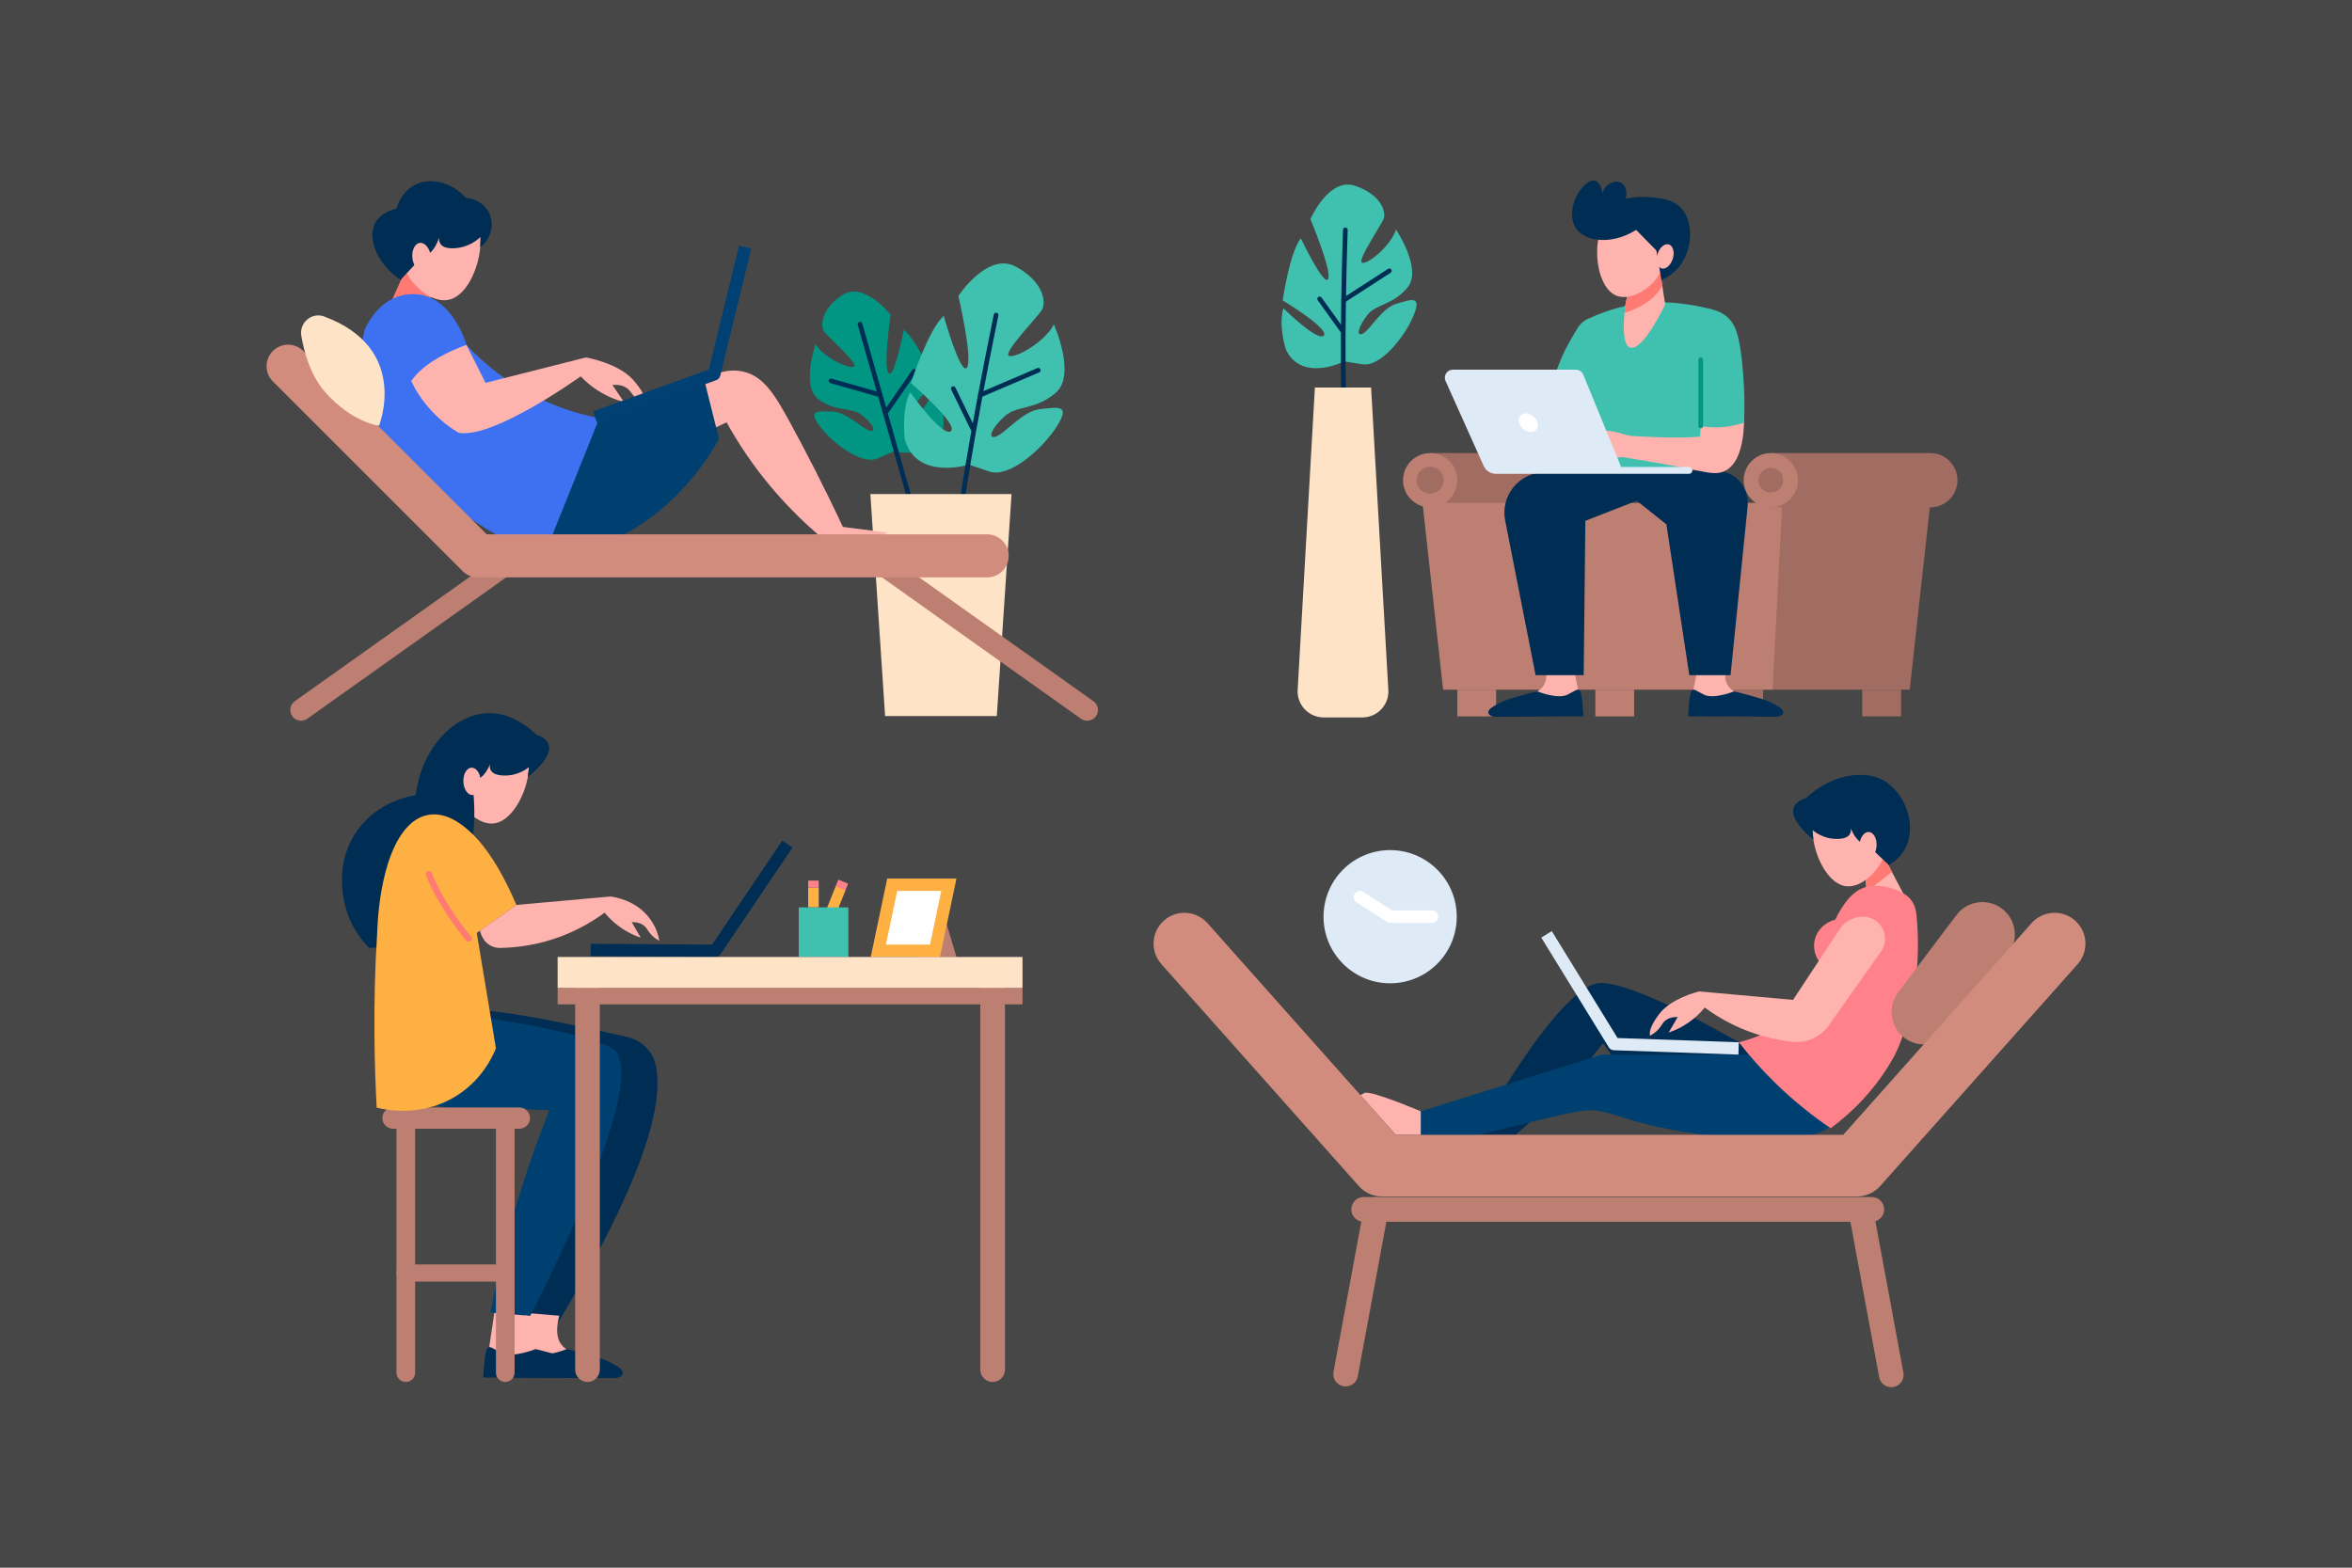 <?xml version="1.0" encoding="utf-8"?>
<!-- Generator: Adobe Illustrator 27.5.0, SVG Export Plug-In . SVG Version: 6.00 Build 0)  -->
<svg version="1.1" xmlns="http://www.w3.org/2000/svg" xmlns:xlink="http://www.w3.org/1999/xlink" x="0px" y="0px"
	 viewBox="0 0 750 500" style="enable-background:new 0 0 750 500;" xml:space="preserve">
<rect x="0" y="0" width="750" height="500" fill="#333333" stroke="none"/>
<g id="BACKGROUND">
	<rect style="opacity:0.1;fill:#FFFFFF;" width="750" height="500"/>
</g>
<g id="OBJECTS">
	<g>
		<g>
			<g>
				<g>
					<path style="fill:#009683;" d="M284.898,144.013c0,0,14.036,3.041,15.962-7.967c0,0,0.367-7.48-2.392-11.926
						c0,0-7.402,12.411-9.626,10.891c-2.224-1.52,9.245-13.235,9.245-13.235s-5.685-13.498-9.898-16.553
						c0,0-3.05,15.812-4.831,13.792c-1.782-2.021,0.628-18.622,0.628-18.622s-8.48-10.84-15.419-6.27
						c-6.939,4.57-6.965,9.898-5.795,11.602c1.17,1.703,10.92,10.098,9.563,11.129c-1.357,1.031-9.637-2.72-12.271-7.056
						c0,0-4.736,13.431,0.965,17.577c5.701,4.146,10.205,2.33,13.681,4.957c3.476,2.626,5.08,5.605,2.678,5.043
						c-2.402-0.562-7.389-6.02-11.994-6.108c-4.604-0.089-7.949-0.593-3.952,4.724c3.997,5.317,13.313,12.436,18.385,10.23
						C284.898,144.013,284.898,144.013,284.898,144.013z"/>
				</g>
				<g>
					<path style="fill:#002D53;" d="M290.025,159.651c-0.325,0-0.625-0.214-0.718-0.543l-15.784-55.477
						c-0.113-0.397,0.117-0.81,0.514-0.923c0.393-0.117,0.81,0.117,0.923,0.514l15.784,55.478c0.113,0.397-0.117,0.81-0.514,0.923
						C290.161,159.641,290.093,159.651,290.025,159.651z"/>
				</g>
				<g>
					<path style="fill:#002D53;" d="M280.645,126.685c-0.068,0-0.136-0.01-0.204-0.029l-15.663-4.464
						c-0.397-0.113-0.627-0.526-0.514-0.923c0.113-0.397,0.529-0.627,0.923-0.514l15.663,4.464c0.397,0.113,0.627,0.526,0.514,0.923
						C281.27,126.471,280.97,126.685,280.645,126.685z"/>
				</g>
				<g>
					<path style="fill:#002D53;" d="M282.79,131.807c-0.148,0-0.296-0.043-0.424-0.132c-0.341-0.234-0.426-0.701-0.191-1.04
						l8.719-12.634c0.236-0.339,0.707-0.422,1.04-0.191c0.341,0.234,0.426,0.701,0.191,1.04l-8.719,12.634
						C283.262,131.694,283.028,131.807,282.79,131.807z"/>
				</g>
			</g>
			<g>
				<g>
					<path style="fill:#40C1B0;" d="M309.011,148.202c0,0-16.974,5.2-20.486-8.16c0,0-1.228-9.175,1.711-14.938
						c0,0,10.404,14.52,12.986,12.418c2.582-2.103-12.759-15.344-12.759-15.344s5.604-17.216,10.476-21.415
						c0,0,5.395,19.161,7.38,16.487c1.985-2.674-2.703-22.873-2.703-22.873s9.322-14.231,18.342-9.321
						c9.02,4.911,9.605,11.471,8.34,13.69c-1.265,2.219-12.404,13.57-10.626,14.699c1.778,1.129,11.589-4.349,14.384-9.962
						c0,0,7.225,16.052,0.633,21.75c-6.592,5.698-12.328,3.928-16.338,7.523c-4.01,3.595-5.676,7.43-2.776,6.489
						c2.901-0.941,8.478-8.181,14.141-8.767c5.662-0.586,9.73-1.554,5.358,5.409c-4.372,6.963-15.11,16.698-21.586,14.506
						C309.011,148.202,309.011,148.202,309.011,148.202z"/>
				</g>
				<g>
					<path style="fill:#002D53;" d="M305.614,170.266c-0.025,0-0.051-0.002-0.076-0.004c-0.411-0.043-0.711-0.409-0.668-0.82
						c2.28-22.081,11.935-68.659,12.033-69.126c0.086-0.403,0.487-0.656,0.884-0.58c0.405,0.084,0.664,0.481,0.58,0.884
						c-0.097,0.467-9.74,46.97-12.009,68.974C306.318,169.98,305.993,170.266,305.614,170.266z"/>
				</g>
				<g>
					<path style="fill:#002D53;" d="M312.655,126.699c-0.29,0-0.566-0.169-0.687-0.454c-0.162-0.38,0.014-0.82,0.393-0.981
						l18.42-7.861c0.38-0.164,0.819,0.014,0.981,0.393c0.162,0.38-0.014,0.82-0.393,0.981l-18.42,7.861
						C312.854,126.679,312.752,126.699,312.655,126.699z"/>
				</g>
				<g>
					<path style="fill:#002D53;" d="M310.227,137.523c-0.276,0-0.543-0.154-0.672-0.421l-6.237-12.831
						c-0.181-0.372-0.027-0.82,0.345-0.999c0.368-0.185,0.818-0.029,0.999,0.345l6.237,12.831c0.181,0.372,0.027,0.819-0.345,0.999
						C310.449,137.499,310.339,137.523,310.227,137.523z"/>
				</g>
			</g>
			<g>
				<polygon style="fill:#FFE3C7;" points="317.859,228.375 282.238,228.375 277.54,157.58 322.556,157.58 				"/>
			</g>
		</g>
		<g>
			<g>
				<g>
					<path style="fill:#FF7A72;" d="M129.246,86.177l-7.673,17.249l14.401-4.141c0.927-2.716,1.854-5.431,2.781-8.147
						C135.586,89.485,132.416,87.831,129.246,86.177z"/>
				</g>
				<g>
					<g>
						<path style="fill:#FFB3AE;" d="M131.389,69.335c-4.859,5.285-4.372,12.815-1.638,17.873c2.683,4.962,8.611,9.544,13.497,8.373
							c8.84-2.12,13.893-22.988,6.286-29.097C145.277,63.066,136.477,63.801,131.389,69.335z"/>
					</g>
					<g>
						<path style="fill:#002D53;" d="M134.446,82.07c0,0,4.557-0.501,6.033-8.282c0,0-2.444,5.282,3.463,5.396
							c5.907,0.114,9.285-3.644,9.285-3.644l-0.089,3.365c3.45-2.754,4.562-7.357,2.848-10.947c-1.331-2.787-4.208-4.634-7.46-4.885
							c-4.671-5.156-11.542-6.625-16.431-3.997c-3.967,2.133-5.336,6.269-5.684,7.46c-4.681,1.132-6.275,3.671-6.661,4.352
							c-2.664,4.694-0.016,12.892,7.957,18.386C129.953,86.873,132.199,84.471,134.446,82.07z"/>
					</g>
					<g>
						<path style="fill:#FFB3AE;" d="M131.518,82.442c0.323,2.541,1.895,4.435,3.513,4.23c1.617-0.205,2.667-2.432,2.344-4.973
							c-0.323-2.541-1.895-4.435-3.513-4.229S131.195,79.9,131.518,82.442z"/>
					</g>
				</g>
			</g>
			<g>
				<g>
					<path style="fill:#004070;" d="M173.148,178.045c5.268-0.454,11.469-1.585,18.078-4.078
						c22.326-8.42,33.896-26.557,38.059-33.982c-1.586-6.343-3.172-12.686-4.758-19.029c-11.146,4.146-22.292,8.291-33.438,12.437
						L173.148,178.045z"/>
				</g>
				<g>
					<path style="fill:#FFB3AE;" d="M236.965,118.509c6.598,1.477,10.21,7.564,14.884,16.107
						c4.89,8.938,10.719,20.155,16.923,33.438l14.374,1.835l-15.598,6.015c-9.307-7.072-19.958-16.996-29.317-30.627
						c-2.468-3.594-4.632-7.136-6.535-10.57c-1.114,0.519-2.227,1.039-3.341,1.558c-1.276-5.103-2.551-10.205-3.827-15.308
						C227.453,119.313,232.047,117.409,236.965,118.509z"/>
				</g>
			</g>
			<g>
				<g>
					<path style="fill:#3D71F2;" d="M116.263,105.257c0.5-1.207,3.884-9.025,11.805-11.009c0.854-0.214,3.414-0.774,6.395-0.178
						c10.15,2.032,14.112,15.269,14.304,15.945c3.021,3.254,6.804,6.772,11.468,10.126c11.561,8.313,23.134,11.728,30.855,13.253
						l-17.942,44.651C173.148,178.045,105.456,150.316,116.263,105.257z"/>
				</g>
				<g>
					<path style="fill:#FFB3AE;" d="M202.872,127.009c-1.51-1.337-1.734-2.3-2.894-3.165c-0.834-0.622-2.244-1.262-4.705-1.07
						c1.234,1.817,2.468,3.634,3.702,5.451c-2.564-0.687-6.123-1.996-9.734-4.619c-1.641-1.192-2.983-2.432-4.063-3.577
						c0,0-27.937,20.108-38.935,17.998c-2.352-1.41-5.546-3.631-8.661-7.022c-3.214-3.453-5.226-6.913-6.444-9.434
						c4.758-7.345,17.603-11.559,17.603-11.559l6.092,12.092l32.005-8.102c0,0,10.24,1.723,15.05,7.155
						c4.81,5.432,3.938,7.72,3.938,7.72C205.081,128.555,203.978,127.988,202.872,127.009z"/>
				</g>
			</g>
		</g>
		<g>
			<g>
				<path style="fill:#004072;" d="M190.451,134.993l-1.362-3.757l36.954-13.391l9.631-39.506l3.882,0.948l-9.885,40.546
					c-0.158,0.65-0.632,1.176-1.26,1.405L190.451,134.993z"/>
			</g>
		</g>
		<g>
			<g>
				<g>
					<line style="fill:#FFFFFF;" x1="164.087" y1="178.045" x2="95.996" y2="226.434"/>
					<polygon style="fill:#FF5A19;" points="96.574,227.247 95.417,225.623 163.509,177.234 164.666,178.857 					"/>
				</g>
				<g>
					<path style="fill:#BC7F72;" d="M95.999,229.867c-1.073,0-2.129-0.503-2.8-1.443c-1.097-1.546-0.735-3.689,0.809-4.786
						l68.091-48.392c1.544-1.097,3.687-0.735,4.786,0.809c1.097,1.546,0.735,3.689-0.809,4.786l-68.091,48.392
						C97.382,229.662,96.687,229.867,95.999,229.867z"/>
				</g>
			</g>
			<g>
				<g>
					<line style="fill:#FFFFFF;" x1="278.584" y1="178.045" x2="346.676" y2="226.434"/>
					<polygon style="fill:#FF5A19;" points="346.098,227.247 278.005,178.857 279.162,177.234 347.254,225.623 					"/>
				</g>
				<g>
					<path style="fill:#BC7F72;" d="M346.672,229.867c1.073,0,2.129-0.503,2.8-1.443c1.097-1.546,0.735-3.689-0.809-4.786
						l-68.091-48.392c-1.544-1.097-3.687-0.735-4.786,0.809c-1.097,1.546-0.735,3.689,0.809,4.786l68.091,48.392
						C345.289,229.662,345.984,229.867,346.672,229.867z"/>
				</g>
			</g>
			<g>
				<g>
					<path style="fill:#D18C7E;" d="M314.783,184.15H152.351c-1.821,0-3.566-0.724-4.853-2.011l-60.487-60.487
						c-2.681-2.679-2.681-7.027,0-9.707c2.681-2.681,7.025-2.681,9.706,0l58.476,58.476h159.589c3.792,0,6.864,3.072,6.864,6.864
						C321.647,181.078,318.574,184.15,314.783,184.15z"/>
				</g>
			</g>
			<g>
				<path style="fill:#FFE3C7;" d="M103.367,100.94c-3.961-1.463-7.992,1.984-7.291,6.148c0.938,5.569,3.018,12.772,7.623,17.991
					c8.607,9.755,17.157,10.69,17.157,10.69S130.862,111.098,103.367,100.94z"/>
			</g>
		</g>
	</g>
	<g>
		<g>
			<g>
				<g>
					<path style="fill:#002D53;" d="M560.998,336.221c0,0-37.268-22.548-50.412-22.723c-13.143-0.175-39.78,48.434-39.78,48.434
						h12.442c4.389-3.731,9.018-8.001,13.727-12.859c5.497-5.671,10.208-11.222,14.221-16.409c2.927,4.472,7.029,9.849,12.65,15.24
						c6.984,6.698,13.939,11.141,19.337,14.028"/>
				</g>
				<g>
					<path style="fill:#004070;" d="M591.14,336.358c0,0,8.418,29.553-30.09,27.225c-38.508-2.328-45.494-9.493-53.912-9.493
						c-8.418,0-42.449,11.105-54.091,10.567v-10.209l57.673-18.09H591.14z"/>
				</g>
				<g>
					<path style="fill:#FFB3AE;" d="M437.413,353.318c-2.022-2.274-3.652-4.106-3.652-4.106s-0.574,0.445,1.295-0.606
						c1.869-1.052,17.992,5.843,17.992,5.843c0,0.383,0,0.766,0,0.766v6.718h-7.972C445.076,361.932,440.72,357.035,437.413,353.318
						z"/>
				</g>
			</g>
			<g>
				<g>
					<polygon style="fill:#FFB3AE;" points="608.794,288.571 595.258,285.601 595.178,284.465 594.66,276.012 600.7,273.122 
						603.292,278.085 					"/>
				</g>
				<g>
					<polygon style="fill:#FF7A72;" points="603.292,278.085 595.178,284.465 594.66,276.012 600.7,273.122 					"/>
				</g>
				<g>
					<path style="fill:#FFB3AE;" d="M597.746,257.708c4.79,4.591,4.78,11.565,2.554,16.389c-2.185,4.733-7.385,9.306-11.96,8.51
						c-8.277-1.44-14.155-20.391-7.496-26.469C584.57,252.736,592.73,252.9,597.746,257.708z"/>
				</g>
				<g>
					<path style="fill:#002D53;" d="M595.669,269.631c0,0-4.232-0.196-6.047-7.286c0,0,2.562,4.729-2.879,5.179
						c-5.441,0.449-8.776-2.819-8.776-2.819l0.278,3.098c0,0-12.834-9.92-2.316-13.269c0,0,8.891-9.101,20.588-7.106
						c11.697,1.995,18.306,21.352,5.79,28.455L595.669,269.631z"/>
				</g>
				<g>
					<path style="fill:#FFB3AE;" d="M598.392,269.803c-0.149,2.363-1.489,4.201-2.993,4.106c-1.504-0.095-2.601-2.088-2.452-4.45
						c0.149-2.363,1.489-4.201,2.993-4.106C597.443,265.448,598.541,267.44,598.392,269.803z"/>
				</g>
			</g>
			<g>
				<g>
					<path style="fill:#FF828A;" d="M611.115,291.768c-0.445-4.498-2.874-6.656-7.111-8.23c-1.703-0.633-3.683-1.056-5.898-1.008
						c-0.063,0.001-0.099,0.002-0.111,0.003c-3.053,0.095-7.796,0.511-12.765,10.772c-3.172,0.807-5.677,3.172-6.484,6.192
						c-0.998,3.737,0.764,7.884,4.381,9.989c-1.873,3.732-6.024,10.716-14.068,16.337c-5.575,3.896-10.967,5.703-14.581,6.591
						c3.188,4.092,7.042,8.53,11.661,13.036c6.176,6.027,12.25,10.742,17.62,14.389c6.311-4.66,14.229-12.017,20.228-22.938
						C603.986,336.902,613.818,319.114,611.115,291.768z"/>
				</g>
				<g>
					<path style="fill:#FFB3AE;" d="M528.617,328.517c1.234-1.258,1.37-2.111,2.327-2.935c0.689-0.593,1.878-1.237,4.035-1.221
						c-0.964,1.659-1.928,3.318-2.892,4.976c2.192-0.755,5.214-2.114,8.199-4.62c1.357-1.14,2.451-2.302,3.321-3.366
						c3.317,2.447,7.975,5.342,13.969,7.591c5.148,1.932,9.963,2.893,14.08,3.336c4.5,0.484,8.897-1.561,11.509-5.257
						c5.547-7.849,11.094-15.698,16.641-23.547c3.084-4.364,0.379-10.438-4.928-11.064l0,0c-4.447-0.495-7.441,2.843-7.711,3.154
						c-5.135,7.779-10.271,15.557-15.407,23.336c-9.99-0.9-19.979-1.8-29.969-2.701c0,0-8.817,2.128-12.676,7.157
						c-3.859,5.028-2.959,6.968-2.959,6.968C526.786,329.999,527.713,329.438,528.617,328.517z"/>
				</g>
			</g>
		</g>
		<g>
			<g>
				<path style="fill:#DFEAF7;" d="M554.339,336.358l0.138-3.932l-38.672-1.358l-20.981-34.093l-3.35,2.063l21.533,34.99
					c0.345,0.561,0.948,0.911,1.606,0.934L554.339,336.358z"/>
			</g>
		</g>
		<g>
			<g>
				
					<ellipse transform="matrix(0.707 -0.707 0.707 0.707 -76.872 399.135)" style="fill:#DFEAF7;" cx="443.363" cy="292.361" rx="21.243" ry="21.243"/>
			</g>
			<g>
				<path style="fill:#FFFFFF;" d="M456.595,294.355h-13.232c-0.38,0-0.751-0.109-1.073-0.313l-9.726-6.21
					c-0.929-0.592-1.199-1.824-0.607-2.753c0.592-0.929,1.824-1.201,2.753-0.607l9.235,5.897h12.65c1.102,0,1.993,0.892,1.993,1.993
					C458.588,293.463,457.696,294.355,456.595,294.355z"/>
			</g>
		</g>
		<g>
			<g>
				<g>
					<g>
						<line style="fill:#BC7F72;" x1="438.814" y1="385.734" x2="429.089" y2="438.266"/>
					</g>
					<g>
						<path style="fill:#BC7F72;" d="M429.093,442.2c-0.236,0-0.478-0.021-0.72-0.065c-2.136-0.396-3.547-2.449-3.152-4.584
							l9.726-52.532c0.396-2.134,2.433-3.545,4.584-3.152c2.136,0.396,3.547,2.449,3.152,4.584l-9.726,52.532
							C432.605,440.876,430.952,442.2,429.093,442.2z"/>
					</g>
				</g>
				<g>
					<g>
						<line style="fill:#BC7F72;" x1="593.363" y1="385.967" x2="603.089" y2="438.499"/>
					</g>
					<g>
						<path style="fill:#BC7F72;" d="M603.084,442.433c0.236,0,0.478-0.021,0.72-0.065c2.136-0.396,3.547-2.449,3.152-4.584
							l-9.726-52.532c-0.396-2.134-2.433-3.545-4.584-3.152c-2.136,0.396-3.547,2.449-3.152,4.584l9.726,52.532
							C599.572,441.11,601.225,442.433,603.084,442.433z"/>
					</g>
				</g>
			</g>
			<g>
				<path style="fill:#BC7F72;" d="M607.287,331.03L607.287,331.03c-4.564-3.441-5.475-9.929-2.034-14.493l18.626-24.707
					c3.44-4.564,9.929-5.474,14.493-2.034l0,0c4.564,3.44,5.474,9.929,2.034,14.493l-18.626,24.707
					C618.34,333.56,611.851,334.47,607.287,331.03z"/>
			</g>
			<g>
				<g>
					<g>
						<path style="fill:#D18C7E;" d="M592.188,381.598H440.662c-2.808,0-5.481-1.2-7.348-3.298l-62.976-70.799
							c-3.611-4.058-3.248-10.273,0.81-13.883c4.06-3.607,10.275-3.244,13.884,0.812l60.043,67.501h142.699l60.044-67.501
							c3.611-4.056,9.824-4.419,13.884-0.812c4.058,3.611,4.421,9.825,0.81,13.883l-62.976,70.799
							C597.67,380.398,594.996,381.598,592.188,381.598z"/>
					</g>
				</g>
				<g>
					<path style="fill:#BC7F72;" d="M596.864,389.682H434.846c-2.181,0-3.949-1.768-3.949-3.949l0,0
						c0-2.181,1.768-3.949,3.949-3.949h162.018c2.181,0,3.949,1.768,3.949,3.949l0,0
						C600.813,387.915,599.045,389.682,596.864,389.682z"/>
				</g>
			</g>
		</g>
	</g>
	<g>
		<g>
			<g>
				<path style="fill:#002D53;" d="M130.92,324.477c-0.123,1.703-0.628,11.019,6.309,18.692c8.579,9.49,20.97,8.093,22.111,7.944
					c8.837,0.285,17.673,0.571,26.51,0.856c-2.989,7.494-5.895,15.528-8.606,24.087c-4.773,15.064-8.153,29.262-10.556,42.232
					c6.163,2.306,4.76,1.781,10.924,4.086c27.154-45.116,34.079-69.452,31.562-82.367c-0.91-4.667-4.624-8.278-9.271-9.286
					c-5.103-1.2-40.586-9.472-50.74-8.465C146.672,322.504,143.54,322.86,130.92,324.477z"/>
			</g>
			<g>
				<g>
					<path style="fill:#FFB3AE;" d="M178.338,419.633c-1.405,5.275-0.387,7.847,0.673,9.203c3.28,4.202,11.344,4.207,13.949,7.246
						c1.336,1.559,1.239,2.89,1.239,2.89l-28.506-0.719l0.292-8.58c0.542-3.644,1.084-7.288,1.627-10.931
						C171.186,419.039,174.762,419.336,178.338,419.633z"/>
				</g>
				<g>
					<path style="fill:#002D53;" d="M180.787,430.271c0,0-7.318,2.969-10.859,1.228c-3.541-1.74-3.436-2.225-4.458-1.571
						c-1.022,0.654-1.37,9.42-1.37,9.42l32.052,0.145c2.23-0.056,3.354-1.696,1.539-3.093c-1.245-0.958-2.682-1.599-3.499-2.063
						C191.682,432.91,180.787,430.271,180.787,430.271z"/>
				</g>
			</g>
			<g>
				<path style="fill:#004070;" d="M120.23,326.58c-0.123,1.703-0.628,11.019,6.309,18.693c8.579,9.49,20.97,8.093,22.111,7.944
					c8.837,0.285,17.673,0.571,26.51,0.856c-2.988,7.474-5.896,15.509-8.606,24.087c-4.563,14.446-7.812,28.054-10.134,40.482
					l12.645,1.051c0,0,41.155-78.86,25.558-85.694c-15.597-6.835-49.154-10.654-49.154-10.654
					C133.773,325.261,131.926,324.664,120.23,326.58z"/>
			</g>
			<g>
				<g>
					<path style="fill:#FFB3AE;" d="M168.349,419.633c-1.405,5.275-0.386,7.847,0.673,9.203c3.28,4.202,11.344,4.207,13.949,7.246
						c1.336,1.559,1.239,2.89,1.239,2.89l-28.506-0.719l0.292-8.58c0.542-3.644,1.085-7.288,1.627-10.931
						C161.198,419.039,164.773,419.336,168.349,419.633z"/>
				</g>
				<g>
					<path style="fill:#002D53;" d="M170.798,430.271c0,0-7.318,2.969-10.859,1.228c-3.542-1.74-3.436-2.225-4.458-1.571
						c-1.022,0.654-1.37,9.42-1.37,9.42l32.052,0.145c2.23-0.056,3.355-1.696,1.539-3.093c-1.245-0.958-2.682-1.599-3.499-2.063
						C181.693,432.91,170.798,430.271,170.798,430.271z"/>
				</g>
			</g>
		</g>
		<g>
			<g>
				<polygon style="fill:#FFB3AE;" points="145.663,252.561 132.502,264.505 146.48,266.408 150.426,257.458 				"/>
			</g>
			<g>
				<path style="fill:#FFB3AE;" d="M148.708,237.013c-4.99,4.558-5.152,11.66-3.002,16.628c2.109,4.874,7.293,9.658,11.971,8.959
					c8.464-1.263,14.915-20.419,8.282-26.772C162.248,232.273,153.934,232.24,148.708,237.013z"/>
			</g>
			<g>
				<path style="fill:#002D53;" d="M150.531,249.207c0,0,4.315-0.096,6.337-7.272c0,0-2.725,4.753,2.805,5.344
					c5.531,0.591,9.007-2.656,9.007-2.656l-0.359,3.148c0,0,13.313-9.788,2.684-13.456c-2.003-1.971-7.704-7.027-15.274-6.858
					c-10.689,0.238-21.26,10.807-23.155,26.142c-2.276,0.366-11.972,2.184-18.424,10.955c-8.646,11.753-3.811,25.582-3.237,27.138
					c1.893,5.131,4.859,8.654,6.834,10.652c6.972-0.181,11.854-2.188,14.925-3.921C146.701,290.507,153.602,271.006,150.531,249.207
					z"/>
			</g>
			<g>
				<path style="fill:#FFB3AE;" d="M147.754,249.315c0.094,2.41,1.413,4.315,2.945,4.255c1.532-0.06,2.698-2.062,2.604-4.472
					c-0.094-2.41-1.412-4.315-2.945-4.255C148.826,244.903,147.66,246.905,147.754,249.315z"/>
			</g>
		</g>
		<g>
			<g>
				<path style="fill:#002D53;" d="M188.344,304.948l0.027-3.934l38.694,0.266l22.393-33.183l3.26,2.202l-22.982,34.056
					c-0.368,0.546-0.986,0.87-1.644,0.866L188.344,304.948z"/>
			</g>
		</g>
		<g>
			<g>
				<path style="fill:#BC7F72;" d="M161.354,408.769h-32.186c-1.516,0-2.746-1.229-2.746-2.746l0,0c0-1.516,1.229-2.745,2.746-2.745
					h32.186c1.516,0,2.745,1.229,2.745,2.745l0,0C164.1,407.54,162.87,408.769,161.354,408.769z"/>
			</g>
			<g>
				<g>
					<path style="fill:#BC7F72;" d="M129.401,440.762L129.401,440.762c-1.645,0-2.979-1.334-2.979-2.979v-80.068
						c0-1.645,1.334-2.979,2.979-2.979l0,0c1.645,0,2.979,1.334,2.979,2.979v80.068C132.38,439.428,131.047,440.762,129.401,440.762
						z"/>
				</g>
				<g>
					<path style="fill:#BC7F72;" d="M161.12,440.762L161.12,440.762c-1.645,0-2.979-1.334-2.979-2.979v-80.068
						c0-1.645,1.334-2.979,2.979-2.979l0,0c1.645,0,2.979,1.334,2.979,2.979v80.068C164.1,439.428,162.766,440.762,161.12,440.762z"
						/>
				</g>
			</g>
			<g>
				<path style="fill:#BC7F72;" d="M165.623,359.993h-40.309c-1.871,0-3.388-1.517-3.388-3.388l0,0c0-1.871,1.517-3.388,3.388-3.388
					h40.309c1.871,0,3.388,1.517,3.388,3.388l0,0C169.011,358.476,167.494,359.993,165.623,359.993z"/>
			</g>
		</g>
		<g>
			<g>
				<polygon style="fill:#BC7F72;" points="299.542,287.029 304.996,305.22 292.641,305.22 				"/>
			</g>
			<g>
				<polygon style="fill:#FFB042;" points="299.738,305.22 277.658,305.22 282.915,280.198 304.996,280.198 				"/>
			</g>
			<g>
				<polygon style="fill:#FFFFFF;" points="282.503,301.287 286.108,284.132 300.151,284.132 296.546,301.287 				"/>
			</g>
		</g>
		<g>
			<g>
				<g>
					<rect x="257.708" y="283.134" style="fill:#FFB042;" width="3.373" height="6.265"/>
				</g>
				<g>
					<rect x="257.708" y="280.862" style="fill:#FF828A;" width="3.373" height="2.272"/>
				</g>
			</g>
			<g>
				<g>
					
						<rect x="264.436" y="282.893" transform="matrix(0.928 0.372 -0.372 0.928 126.368 -78.328)" style="fill:#FFB042;" width="3.373" height="10.691"/>
				</g>
				<g>
					
						<rect x="267.398" y="280.536" transform="matrix(0.372 -0.928 0.928 0.372 -93.347 426.455)" style="fill:#FF828A;" width="2.271" height="3.373"/>
				</g>
			</g>
			<g>
				<rect x="254.701" y="289.399" style="fill:#40C1B0;" width="15.822" height="15.822"/>
			</g>
		</g>
		<g>
			<g>
				<path style="fill:#FFB042;" d="M130.512,263.148c0.729-0.702,2.659-2.515,5.633-3.169c6.444-1.417,12.096,3.859,12.892,4.602
					c3.354,3.13,4.686,6.834,5.241,8.936c2.698,1.851,4.235,4.935,3.951,8.048c-0.352,3.852-3.436,7.137-7.557,7.866
					c2.49,14.973,4.979,29.946,7.469,44.919c-1.182,2.91-4.435,9.759-11.917,14.72c-11.535,7.649-23.972,4.743-26.111,4.206
					c-0.647-12.151-1.323-32.763,0.175-55.903C120.289,297.372,120.588,272.703,130.512,263.148z"/>
			</g>
			<g>
				<path style="fill:#FFB042;" d="M164.657,288.625c-5.073,3.578-10.146,7.156-15.219,10.733
					c-12.046-14.626-17.535-28.576-12.851-34.815c0.342-0.455,1.85-2.352,4.364-2.83
					C147.979,260.374,157.291,271.18,164.657,288.625z"/>
			</g>
			<g>
				<path style="fill:#FFB3AE;" d="M210.263,300.051c-0.629-0.315-1.573-0.885-2.478-1.81c-1.219-1.259-1.357-2.104-2.321-2.93
					c-0.688-0.59-1.868-1.239-4.032-1.219c0.964,1.652,1.927,3.324,2.891,4.976c-2.183-0.748-5.212-2.124-8.201-4.622
					c-1.357-1.141-2.439-2.301-3.324-3.363c-3.304,2.439-7.965,5.329-13.963,7.591c-7.502,2.82-14.303,3.563-19.265,3.658
					c-2.011,0.039-3.977-0.84-5.145-2.479c-0.01-0.014-0.019-0.027-0.029-0.041c-0.824-1.171-1.176-2.302-1.338-3.009
					c3.866-2.726,7.731-5.453,11.597-8.179h0.02c9.99-0.905,19.961-1.79,29.952-2.694c1.489,0.187,8.33,1.209,12.665,7.159
					C209.186,295.688,209.937,298.315,210.263,300.051z"/>
			</g>
			<g>
				<path style="fill:#FF7A72;" d="M149.437,300.355c-0.282,0-0.563-0.119-0.761-0.352c-0.354-0.419-8.721-10.355-12.872-20.849
					c-0.202-0.512,0.049-1.09,0.561-1.293c0.504-0.204,1.092,0.049,1.293,0.561c4.028,10.181,12.455,20.193,12.541,20.292
					c0.354,0.421,0.304,1.049-0.117,1.406C149.895,300.277,149.665,300.355,149.437,300.355z"/>
			</g>
		</g>
		<g>
			<g>
				<g>
					<path style="fill:#BC7F72;" d="M316.531,440.762c-2.172,0-3.933-1.761-3.933-3.933V310.146c0-2.172,1.761-3.933,3.933-3.933
						c2.172,0,3.933,1.761,3.933,3.933v126.682C320.464,439,318.703,440.762,316.531,440.762z"/>
				</g>
			</g>
			<g>
				<g>
					<g>
						<path style="fill:#BC7F72;" d="M187.337,440.762c-2.172,0-3.933-1.761-3.933-3.933V310.146c0-2.172,1.761-3.933,3.933-3.933
							s3.933,1.761,3.933,3.933v126.682C191.27,439,189.509,440.762,187.337,440.762z"/>
					</g>
				</g>
			</g>
			<g>
				<g>
					<rect x="177.815" y="315.071" style="fill:#BC7F72;" width="148.239" height="5.258"/>
				</g>
			</g>
			<g>
				<rect x="177.815" y="305.22" style="fill:#FFE3C7;" width="148.239" height="9.851"/>
			</g>
		</g>
	</g>
	<g>
		<g>
			<g>
				<g>
					<path style="fill:#40C1B0;" d="M428.628,115.269c0,0-13.706,6.914-18.652-3.958c0,0-2.388-7.64-0.726-12.981
						c0,0,10.99,10.854,12.883,8.684c1.893-2.17-13.118-11.211-13.118-11.211s2.258-15.491,5.797-19.783
						c0,0,7.4,15.541,8.701,12.972c1.301-2.569-5.648-19.098-5.648-19.098s5.864-13.492,14.269-10.626
						c8.405,2.866,9.863,8.371,9.11,10.448c-0.753,2.076-8.587,13.379-6.907,14.081c1.681,0.702,9.24-5.401,10.802-10.594
						c0,0,8.505,12.624,3.72,18.444s-9.932,5.15-12.824,8.8c-2.891,3.65-3.751,7.163-1.417,5.936
						c2.334-1.226,6.029-8.212,10.769-9.539c4.74-1.328,8.065-2.747,5.357,3.827c-2.708,6.574-10.436,16.44-16.275,15.519
						C428.628,115.269,428.628,115.269,428.628,115.269z"/>
				</g>
				<g>
					<path style="fill:#002D53;" d="M428.851,134.68c-0.391,0-0.718-0.302-0.746-0.697c-1.289-19.156,0.13-60.268,0.144-60.681
						c0.018-0.413,0.366-0.752,0.773-0.722c0.413,0.016,0.736,0.36,0.722,0.773c-0.015,0.413-1.431,41.451-0.148,60.529
						c0.027,0.413-0.284,0.769-0.695,0.796C428.884,134.68,428.867,134.68,428.851,134.68z"/>
				</g>
				<g>
					<path style="fill:#002D53;" d="M428.479,96.521c-0.245,0-0.485-0.121-0.629-0.343c-0.224-0.347-0.123-0.81,0.224-1.034
						l14.548-9.393c0.345-0.218,0.81-0.125,1.034,0.224c0.224,0.346,0.123,0.81-0.224,1.034l-14.548,9.393
						C428.759,96.482,428.619,96.521,428.479,96.521z"/>
				</g>
				<g>
					<path style="fill:#002D53;" d="M427.994,106.101c-0.232,0-0.461-0.109-0.607-0.311l-7.191-10.024
						c-0.241-0.335-0.164-0.802,0.171-1.043c0.333-0.241,0.8-0.165,1.043,0.171l7.191,10.024c0.241,0.335,0.164,0.802-0.171,1.044
						C428.298,106.056,428.146,106.101,427.994,106.101z"/>
				</g>
			</g>
			<g>
				<path style="fill:#FFE3C7;" d="M434.407,228.819h-12.312c-4.941,0-8.795-4.28-8.278-9.194l5.473-96.021h17.921l5.473,96.021
					C443.202,224.539,439.349,228.819,434.407,228.819z"/>
			</g>
		</g>
		<g>
			<g>
				<g>
					<g>
						<rect x="508.719" y="219.957" style="fill:#BC7F72;" width="12.373" height="8.529"/>
					</g>
					<g>
						<rect x="593.836" y="219.957" style="fill:#A16C61;" width="12.373" height="8.529"/>
					</g>
				</g>
				<g>
					<g>
						<rect x="464.711" y="219.957" style="fill:#BC7F72;" width="12.373" height="8.529"/>
					</g>
					<g>
						<rect x="549.829" y="219.957" style="fill:#A16C61;" width="12.373" height="8.529"/>
					</g>
				</g>
			</g>
			<g>
				<g>
					<path style="fill:#A16C61;" d="M508.997,153.164c0,4.785-3.869,8.654-8.654,8.654h-44.289V144.51h44.289
						C505.128,144.51,508.997,148.38,508.997,153.164z"/>
				</g>
				<g>
					<circle style="fill:#BC7F72;" cx="456.053" cy="153.164" r="8.658"/>
				</g>
				<g>
					<circle style="fill:#A16C61;" cx="456.053" cy="153.164" r="4.288"/>
				</g>
			</g>
			<g>
				<g>
					<polygon style="fill:#A16C61;" points="608.965,219.957 538.765,219.957 539.713,160.401 615.535,160.401 					"/>
				</g>
				<g>
					<polygon style="fill:#BC7F72;" points="565.251,219.957 460.176,219.957 453.605,160.401 568.32,160.401 					"/>
				</g>
			</g>
			<g>
				<g>
					<path style="fill:#A16C61;" d="M624.189,153.164c0,4.785-3.869,8.654-8.654,8.654h-50.862V144.51h50.862
						C620.32,144.51,624.189,148.38,624.189,153.164z"/>
				</g>
				<g>
					<circle style="fill:#BC7F72;" cx="564.673" cy="153.164" r="8.658"/>
				</g>
				<g>
					<path style="fill:#A16C61;" d="M568.612,153.164c0,2.176-1.764,3.939-3.939,3.939c-2.175,0-3.939-1.764-3.939-3.939
						c0-2.176,1.764-3.939,3.939-3.939C566.849,149.225,568.612,150.989,568.612,153.164z"/>
				</g>
			</g>
		</g>
		<g>
			<g>
				<g>
					<g>
						<path style="fill:#FFB3AE;" d="M492.751,212.881c0,0,1.19,3.833-0.962,6.362c-2.152,2.528-11.078,4.994-12.252,6.364
							c-1.174,1.37-1.088,2.538-1.088,2.538l25.038-0.632l-0.256-7.536l-1.141-5.418L492.751,212.881z"/>
					</g>
					<g>
						<path style="fill:#002D53;" d="M490.229,220.503c0,0,6.427,2.608,9.538,1.079c3.111-1.528,3.018-1.954,3.916-1.38
							c0.898,0.575,1.203,8.274,1.203,8.274l-28.153,0.128c-1.959-0.049-2.946-1.489-1.352-2.717
							c1.093-0.842,2.356-1.404,3.073-1.812C480.66,222.822,490.229,220.503,490.229,220.503z"/>
					</g>
				</g>
				<g>
					<g>
						<path style="fill:#FFB3AE;" d="M550.448,212.881c0,0-1.19,3.833,0.962,6.362c2.152,2.528,11.078,4.994,12.252,6.364
							c1.174,1.37,1.088,2.538,1.088,2.538l-25.038-0.632l0.256-7.536l1.141-5.418L550.448,212.881z"/>
					</g>
					<g>
						<path style="fill:#002D53;" d="M552.97,220.503c0,0-6.427,2.608-9.538,1.079c-3.111-1.528-3.018-1.954-3.916-1.38
							c-0.898,0.575-1.203,8.274-1.203,8.274l28.153,0.128c1.959-0.049,2.946-1.489,1.352-2.717
							c-1.093-0.842-2.356-1.404-3.073-1.812C562.539,222.822,552.97,220.503,552.97,220.503z"/>
					</g>
				</g>
				<g>
					<path style="fill:#002D53;" d="M557.25,161.786c-1.805,17.86-3.612,35.701-5.417,53.561h-13.15
						c-2.434-16.033-4.868-32.066-7.303-48.099c-3.151-2.513-6.302-5.027-9.454-7.54c-5.464,2.132-10.928,4.264-16.393,6.395
						c-0.177,16.408-0.373,32.835-0.53,49.243h-15.328c-3.258-16.447-6.477-32.894-9.715-49.341
						c-1.531-7.792,4.279-15.113,12.227-15.368c5.358-0.157,10.697-0.334,16.055-0.51h38.468c0.747-0.025,4.404-0.066,7.396,2.731
						C557.852,156.359,557.315,161.275,557.25,161.786z"/>
				</g>
			</g>
			<g>
				<g>
					<path style="fill:#40C1B0;" d="M505.467,102.191c-1.469,0.923-2.237,2.15-2.618,2.788c-3.987,6.662-5.98,9.993-9.857,24.179
						l0,0l14.017,5.202l1.801-3.816l2.966-29.375C510.372,100.941,507.77,100.745,505.467,102.191z"/>
				</g>
				<g>
					<path style="fill:#40C1B0;" d="M504.881,116.722c-0.006,4.398,0.057,9.437,0.686,15.939c0.543,5.618,1.464,11.371,2.946,16.75
						h38.279c-0.395-16.936-0.79-33.873-1.185-50.81c-1.783-0.468-4.19-1.018-7.068-1.44c-2.294-0.336-7.647-1.128-13.953-0.532
						c-8.539,0.807-15.119,3.526-19.119,5.562C505.17,105.933,504.89,110.885,504.881,116.722z"/>
				</g>
				<g>
					<path style="fill:#FFB3AE;" d="M500.25,147.251c0.585,0.999,4.363-1.853,7.053-3.803c-2.308,2.08-5.176,5.793-4.518,6.378
						c0.593,0.52,3.86-3.786,7.345-5.022c1.292-0.463,2.576,0.813,3.591,0.959c0.747,0.114,1.901,0.358,2.633,0.146
						c0.22-0.062,0.441-0.124,0.661-0.186c10.313,1.618,18.371,3.156,23.861,4.269c4.291,0.87,6.717,1.421,9.149,0.216
						c6.903-3.42,6.236-17.213,5.964-21.045h-13.407c-0.203,3.852-0.349,7.346-0.455,10.092c-6.874,0.658-18.859,0-21.849-0.219
						c-1.398-0.106-4.64-1.284-6.029-1.471c-1.438-0.187-2.73-0.285-3.437-0.163c-0.252,0.049-7.427,2.966-8.036,3.608
						c-0.764,0.796-2.82,2.803-2.47,3.665c0.349,0.869,3.957-2.413,3.957-2.413l1.763-0.983
						C503.825,143.415,499.64,146.227,500.25,147.251z"/>
				</g>
				<g>
					<path style="fill:#40C1B0;" d="M556.155,134.787c0.306-8.012-0.138-14.687-0.676-19.622
						c-0.928-8.511-2.158-12.024-5.044-14.336c-2.063-1.653-4.378-2.216-5.996-2.431c-0.836,8.536-1.465,17.439-1.824,26.687
						c-0.141,3.65-0.237,7.247-0.29,10.788c1.543,0.272,3.419,0.469,5.548,0.412C551.3,136.194,554.132,135.48,556.155,134.787z"/>
				</g>
				<g>
					<path style="fill:#DFEAF7;" d="M463.285,117.901H502.5c1.038,0,1.972,0.627,2.366,1.587l12.075,29.45h21.619
						c0.605,0,1.095,0.49,1.095,1.094l0,0c0,0.604-0.49,1.094-1.095,1.094h-61.531c-1.692,0-3.226-0.993-3.919-2.536l-12.158-27.084
						C460.193,119.814,461.43,117.901,463.285,117.901z"/>
				</g>
				<g>
					<path style="fill:#FFFFFF;" d="M484.394,134.803c0.445,1.636,2.133,2.962,3.768,2.962c1.636,0,2.601-1.326,2.155-2.962
						s-2.133-2.962-3.768-2.962S483.948,133.168,484.394,134.803z"/>
				</g>
				<g>
					<path style="fill:#009683;" d="M542.325,136.621c-0.413,0-0.747-0.335-0.747-0.747v-21.139c0-0.413,0.335-0.747,0.747-0.747
						c0.413,0,0.747,0.335,0.747,0.747v21.139C543.073,136.286,542.738,136.621,542.325,136.621z"/>
				</g>
			</g>
			<g>
				<g>
					<path style="fill:#FFB3AE;" d="M530.981,97.082c0,0-7.017,15.05-11.183,13.755c-2.372-0.738-2.173-7.017-1.774-11.044
						c0.179-1.953,0.419-3.369,0.419-3.369s1.914-7.157,1.336-10.745c-0.578-3.588,9.289-1.236,9.289-1.236l0.997,6.638
						L530.981,97.082z"/>
				</g>
				<g>
					<path style="fill:#FF7A72;" d="M530.064,91.081c-2.791,5.522-9.648,7.994-12.04,8.711c0.179-1.953,0.419-3.369,0.419-3.369
						s1.914-7.157,1.336-10.745c-0.578-3.588,9.289-1.236,9.289-1.236L530.064,91.081z"/>
				</g>
				<g>
					<path style="fill:#FFB3AE;" d="M529.258,73.7c3.342,5.211,1.811,11.536-1.263,15.426c-3.016,3.817-8.733,6.829-12.709,5.108
						c-7.194-3.114-8.387-21.591-1.018-25.65C518.391,66.312,525.758,68.243,529.258,73.7z"/>
				</g>
				<g>
					<path style="fill:#002D53;" d="M528.167,79.875l-6.441-6.547c-8.119,5.113-16.677,3.576-19.342-0.738
						c-1.744-2.823-1.157-6.921,0.128-9.62c1.186-2.494,4.014-6.016,6.195-5.31c1.581,0.511,2.109,3.013,2.256,3.848
						c1.028-3.079,4.181-4.19,5.941-3.232c1.377,0.749,2.142,2.895,1.501,5.079c1.852-0.375,4.607-0.74,7.908-0.443
						c3.331,0.3,6.732,0.666,9.216,2.905c4.545,4.099,4.406,13.126,0.308,18.727c-2.001,2.735-4.565,4.132-6.032,4.791
						C529.258,86.182,528.713,83.028,528.167,79.875z"/>
				</g>
				<g>
					<path style="fill:#FFB3AE;" d="M533.411,82.535c-0.652,2.111-2.269,3.486-3.612,3.071c-1.343-0.415-1.904-2.462-1.252-4.573
						c0.652-2.111,2.269-3.486,3.612-3.071C533.502,78.377,534.063,80.424,533.411,82.535z"/>
				</g>
			</g>
		</g>
	</g>
</g>
</svg>

